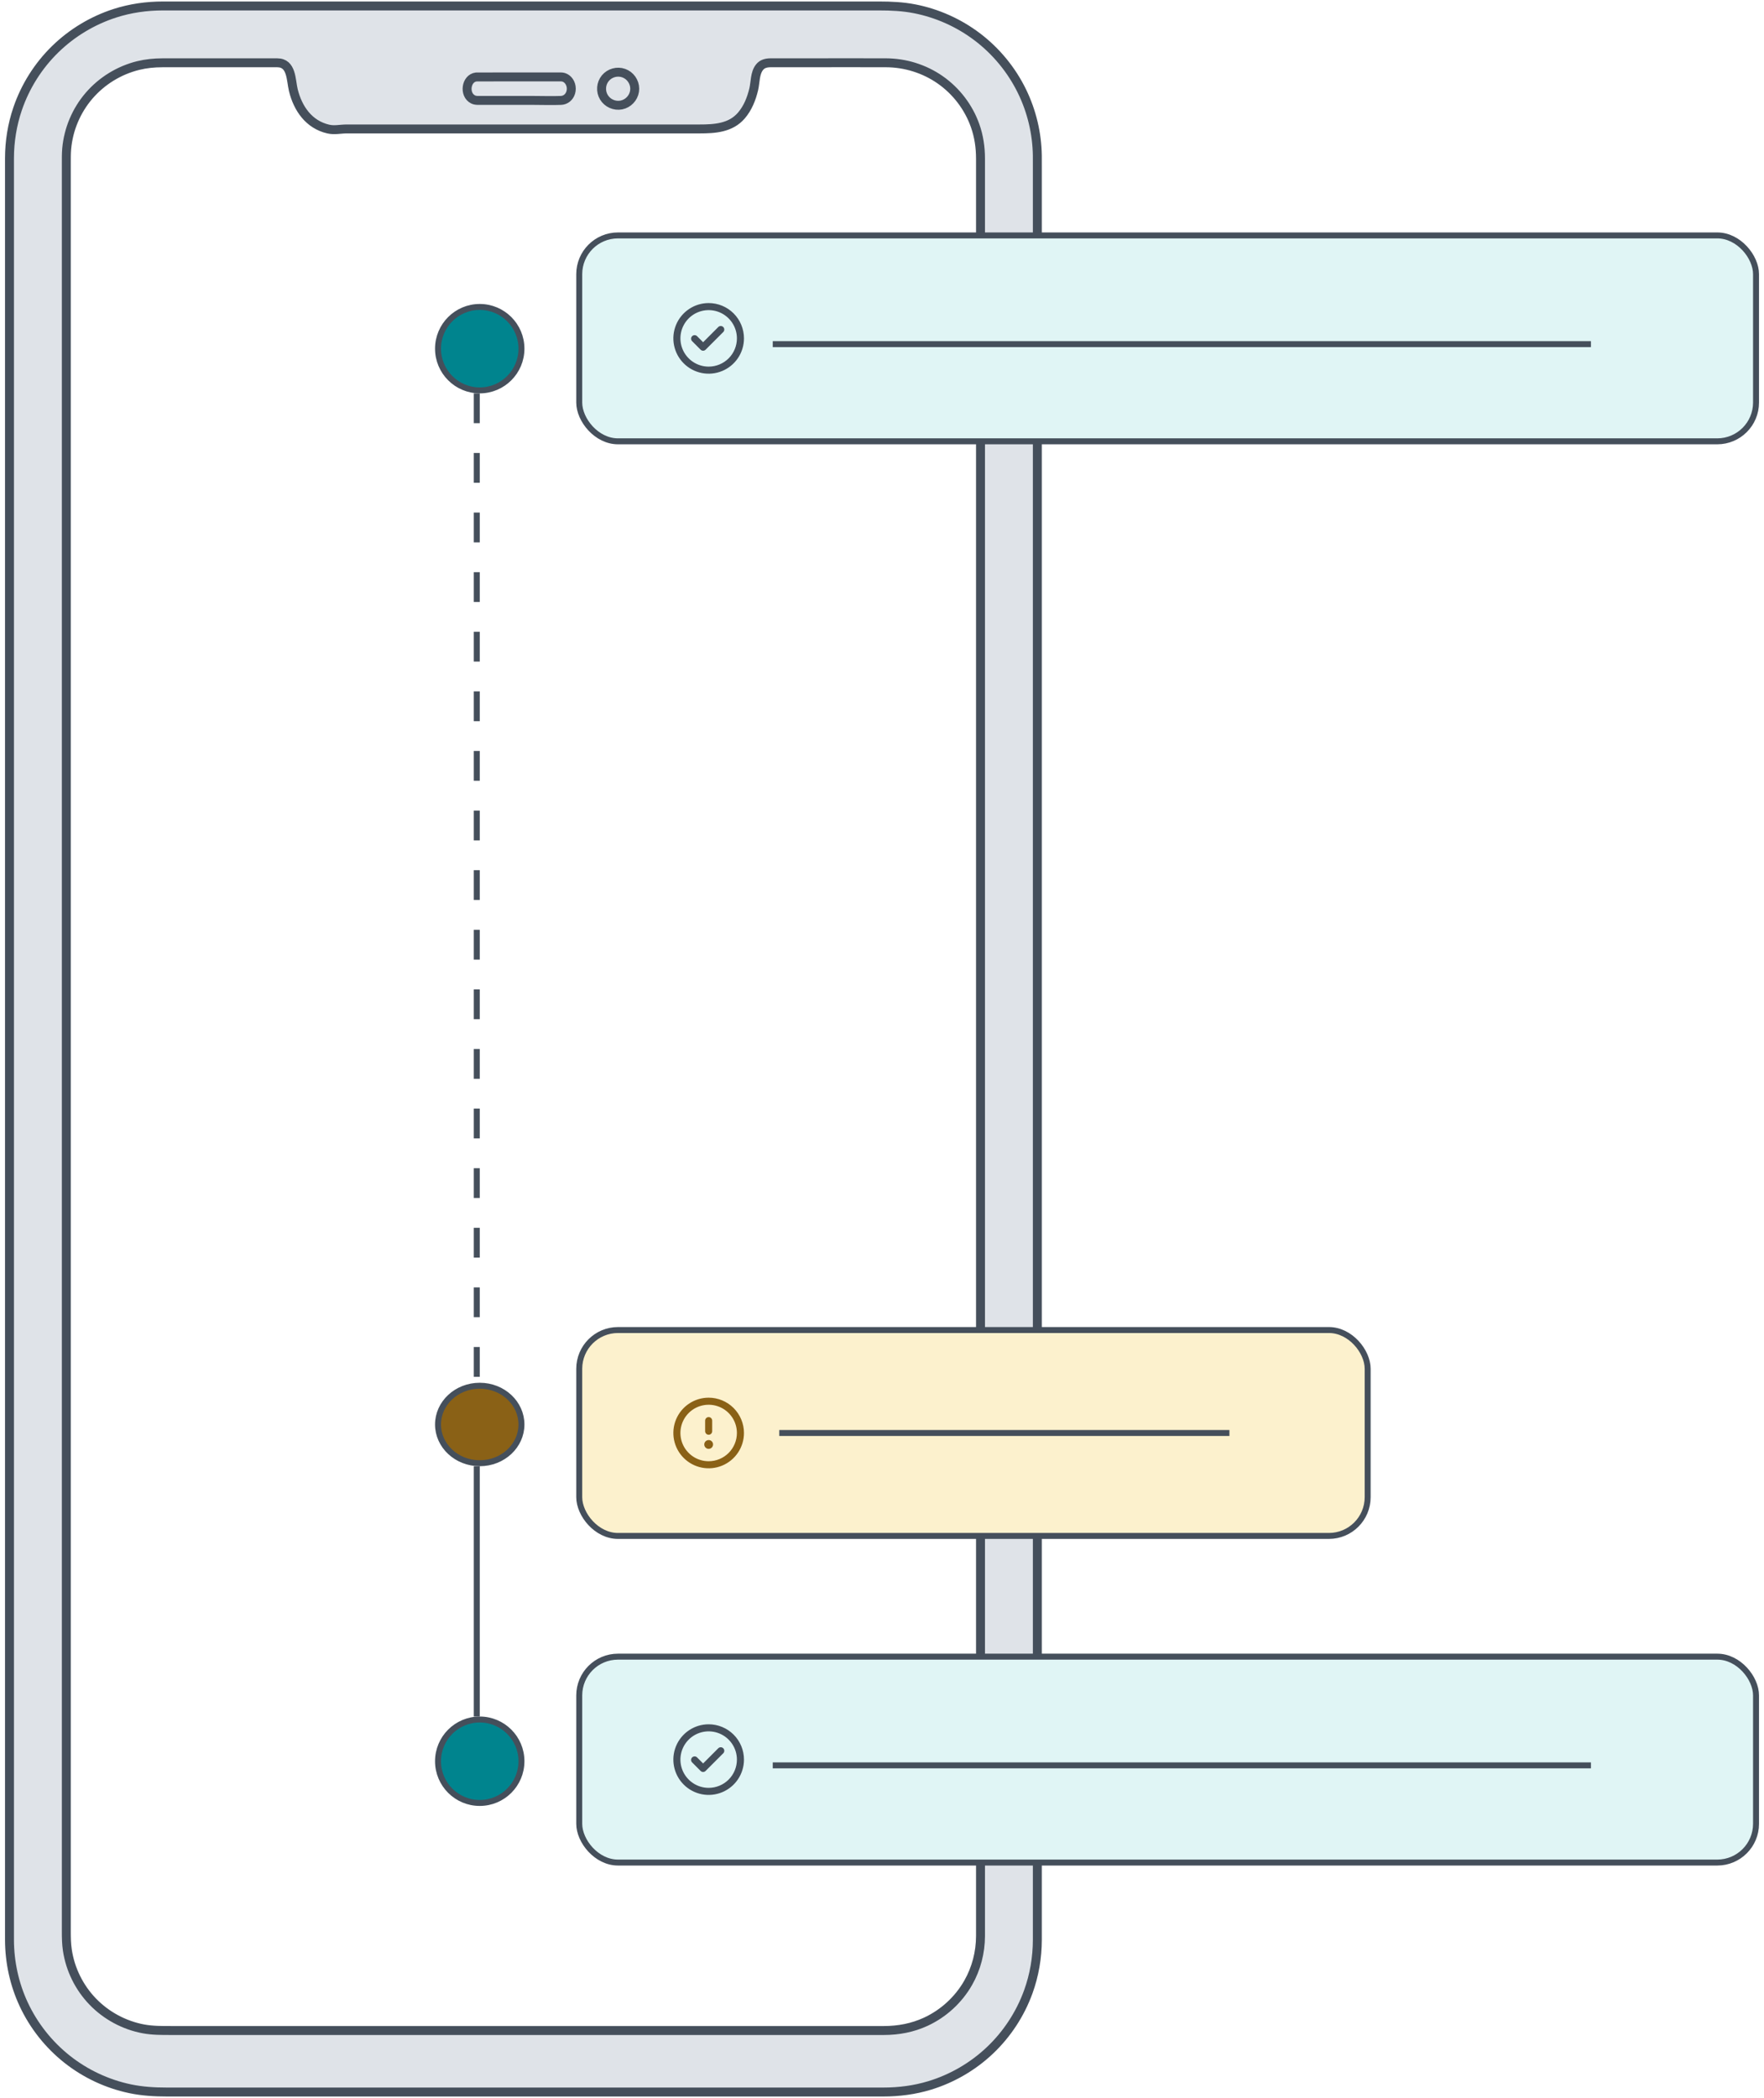 <svg fill="none" height="352" viewBox="0 0 296 352" width="296" xmlns="http://www.w3.org/2000/svg" xmlns:xlink="http://www.w3.org/1999/xlink"><filter id="a" color-interpolation-filters="sRGB" filterUnits="userSpaceOnUse" height="346" width="176" x="-1" y="-1"><feFlood flood-opacity="0" result="BackgroundImageFix"/><feColorMatrix in="SourceAlpha" type="matrix" values="0 0 0 0 0 0 0 0 0 0 0 0 0 0 0 0 0 0 127 0"/><feOffset dy="-4"/><feGaussianBlur stdDeviation="2"/><feColorMatrix type="matrix" values="0 0 0 0 0 0 0 0 0 0 0 0 0 0 0 0 0 0 0.02 0"/><feBlend in2="BackgroundImageFix" mode="normal" result="effect1_dropShadow"/><feBlend in="SourceGraphic" in2="effect1_dropShadow" mode="normal" result="shape"/></filter><mask id="b" height="331" maskUnits="userSpaceOnUse" width="154" x="11" y="10"><path d="m46.511 10.533c-4.446 0-8.891 0-13.337 0-1.976 0-3.953-.001-5.929 0-1.374.001-2.734.137-4.07.466-3.19.787-6.099 2.579-8.235 5.065-2.136 2.487-3.463 5.627-3.75 8.888-.072.818-.062 1.636-.062 2.456v3.778 6.28 8.57 10.604 12.361 13.906 15.256 16.328 17.109 17.697 18.145 18.153 18.022 17.651 17.134 16.187 15.098 13.77 12.265 10.385 8.339 6.066 3.526c0 1.067.017 2.125.177 3.185.486 3.221 1.986 6.256 4.252 8.604 2.276 2.359 5.28 3.979 8.51 4.582 1.546.289 3.092.273 4.654.273h7.653 12.457 15.854 17.754 18.137 17.113 14.706 10.674 5.276c2.416 0 4.778-.449 6.978-1.461 2.994-1.378 5.513-3.692 7.141-6.548 1.362-2.389 2.057-5.099 2.067-7.843.002-.634 0-1.269 0-1.904 0-1.524 0-3.048 0-4.572 0-2.349 0-4.697 0-7.046 0-3.067 0-6.135 0-9.202 0-3.717 0-7.434 0-11.151 0-4.3 0-8.6 0-12.9 0-4.792 0-9.585 0-14.378 0-5.191 0-10.381 0-15.571 0-5.521 0-11.042 0-16.563 0-5.788 0-11.576 0-17.364 0-5.96 0-11.92 0-17.88 0-6.035 0-12.07 0-18.104 0-6.046 0-12.092 0-18.138 0-6.011 0-12.022 0-18.032 0-5.829 0-11.658 0-17.486 0-5.601 0-11.201 0-16.802 0-5.292 0-10.585 0-15.877 0-4.931 0-9.863 0-14.794 0-4.435 0-8.87 0-13.305 0-3.888 0-7.775 0-11.663 0-3.261 0-6.521 0-9.782 0-2.566 0-5.132 0-7.698 0-1.763 0-3.526 0-5.288 0-.896 0-1.792 0-2.689 0-1.897-.27-3.764-.905-5.558-1.097-3.098-3.17-5.814-5.872-7.697-2.662-1.854-5.854-2.84-9.099-2.854-4.476-.019-8.952 0-13.429 0-1.96 0-3.921-.002-5.882 0-.738.001-1.432.152-1.908.762-.779.995-.685 2.511-.96 3.68-.375 1.592-1.002 3.17-2.084 4.422-1.79 2.071-4.431 2.239-7.036 2.239-4.753 0-9.506 0-14.259 0-4.824 0-9.648 0-14.472 0-2.449 0-4.899 0-7.348 0-5.75 0-11.5 0-17.251 0-1.949 0-3.897 0-5.846 0-1.079 0-2.033.262-3.093.019-3.25-.747-5.103-3.431-5.864-6.519-.422-1.714-.237-4.605-2.711-4.602z" fill="#c4c4c4"/></mask><path d="m1.591 325.525c.02 3.705.81 7.372 2.375 10.735 1.679 3.61 4.208 6.802 7.334 9.269 3.068 2.421 6.698 4.117 10.523 4.922 2.039.429 4.095.549 6.17.549h6.744 12.021 15.699 17.863 18.538 17.613 15.063 11.132 5.558c2.635 0 5.24-.335 7.765-1.102 3.767-1.145 7.255-3.169 10.113-5.876 2.871-2.719 5.088-6.097 6.438-9.813 1.017-2.801 1.521-5.762 1.527-8.74.002-.684 0-1.368 0-2.052 0-1.605 0-3.212 0-4.817 0-2.451 0-4.903 0-7.354 0-3.208 0-6.416 0-9.624 0-3.856 0-7.712 0-11.569 0-4.462 0-8.925 0-13.387 0-4.964 0-9.928 0-14.892 0-5.38 0-10.76 0-16.139 0-5.679 0-11.358 0-17.037 0-5.954 0-11.91 0-17.864 0-6.116 0-12.231 0-18.347 0-6.174 0-12.347 0-18.521 0-6.164 0-12.328 0-18.492 0-6.087 0-12.173 0-18.259 0-5.906 0-11.812 0-17.718 0-5.611 0-11.221 0-16.832 0-5.292 0-10.584 0-15.876 0-4.856 0-9.713 0-14.569 0-4.335 0-8.671 0-13.006 0-3.711 0-7.421 0-11.132 0-3.042 0-6.083 0-9.125 0-2.265 0-4.531 0-6.796 0-1.401 0-2.802 0-4.204 0-.588.006-1.176-.003-1.763-.056-3.713-.933-7.403-2.556-10.744-1.75-3.601-4.355-6.773-7.552-9.188-3.074-2.322-6.667-3.934-10.448-4.679-1.982-.391-3.974-.482-5.986-.482-2.324 0-4.649 0-6.974 0-4.064 0-8.128 0-12.193 0-5.254 0-10.509 0-15.763 0-5.988 0-11.976 0-17.963 0-6.177 0-12.354 0-18.531 0-5.849 0-11.698 0-17.547 0-4.979 0-9.959 0-14.938 0-3.649 0-7.298 0-10.947 0-1.771 0-3.543 0-5.314 0-2.753 0-5.482.386-8.106 1.234-3.735 1.208-7.169 3.28-9.979 6.019-2.849 2.778-5.027 6.229-6.311 9.994-.913 2.676-1.361 5.482-1.366 8.308-.002.718 0 1.435 0 2.153v4.928 7.445 9.705 11.641 13.45 14.944 16.136 17.115 17.888 18.359 18.474 18.537 18.243 17.693 16.796 15.831 14.514 12.908 11.091 9.042 6.701 4.093c.001.427.001.855.001 1.282z" style="fill:#dfe3e8;stroke:#454f5b;stroke-width:1.5;stroke-miterlimit:10;stroke-linecap:round;stroke-linejoin:round"/><path d="m106.509 14.888c-.001-1.162-.751-2.226-1.847-2.618-1.094-.392-2.352-.044-3.09.853-.738.897-.835 2.197-.237 3.192.598.996 1.789 1.525 2.931 1.299 1.136-.225 2.035-1.162 2.21-2.305.021-.14.033-.281.033-.422z" stroke="#454f5b" stroke-linecap="round" stroke-linejoin="round" stroke-miterlimit="10" stroke-width="1.5"/><path d="m95.865 14.877c0-.883-.534-1.678-1.279-1.904-.3-.091-.616-.066-.923-.066-.821 0-1.642 0-2.464 0-2.463 0-4.926 0-7.389 0-1.284 0-2.736 0-3.918.011-1.709.209-2.093 2.967-.514 3.762.283.142.573.165.876.167.665.003 1.331 0 1.996 0h7.262c1.538 0 3.085.059 4.622 0 .737-.028 1.396-.517 1.639-1.335.061-.204.092-.419.092-.634z" stroke="#454f5b" stroke-linecap="round" stroke-linejoin="round" stroke-miterlimit="10" stroke-width="1.5"/><g mask="url(#b)"><g filter="url(#a)"><rect fill="#fff" height="338" rx="20" width="168" x="3" y="7"/></g></g><path d="m46.511 10.533c-4.446 0-8.891 0-13.337 0-1.976 0-3.953-.001-5.929 0-1.374.001-2.734.137-4.07.466-3.19.787-6.099 2.579-8.235 5.065-2.136 2.487-3.463 5.627-3.75 8.888-.072.818-.062 1.636-.062 2.456v3.778 6.28 8.57 10.604 12.361 13.906 15.256 16.328 17.109 17.697 18.145 18.153 18.022 17.651 17.134 16.187 15.098 13.77 12.265 10.385 8.339 6.066 3.526c0 1.067.017 2.125.177 3.185.486 3.221 1.986 6.256 4.252 8.604 2.276 2.359 5.28 3.979 8.51 4.582 1.546.289 3.092.273 4.654.273h7.653 12.457 15.854 17.754 18.137 17.113 14.706 10.674 5.276c2.416 0 4.778-.449 6.978-1.461 2.994-1.378 5.513-3.693 7.141-6.548 1.362-2.389 2.057-5.099 2.067-7.843.002-.634 0-1.269 0-1.904 0-1.524 0-3.048 0-4.572 0-2.349 0-4.697 0-7.046 0-3.068 0-6.135 0-9.202 0-3.717 0-7.434 0-11.151 0-4.3 0-8.6 0-12.9 0-4.792 0-9.585 0-14.378 0-5.191 0-10.381 0-15.571 0-5.521 0-11.042 0-16.563 0-5.788 0-11.576 0-17.364 0-5.96 0-11.92 0-17.88 0-6.035 0-12.07 0-18.104 0-6.046 0-12.092 0-18.138 0-6.011 0-12.022 0-18.032 0-5.829 0-11.658 0-17.486 0-5.601 0-11.201 0-16.802 0-5.292 0-10.585 0-15.877 0-4.931 0-9.863 0-14.794 0-4.435 0-8.87 0-13.305 0-3.888 0-7.775 0-11.663 0-3.261 0-6.521 0-9.782 0-2.566 0-5.132 0-7.698 0-1.763 0-3.526 0-5.288 0-.896 0-1.792 0-2.689 0-1.897-.27-3.764-.905-5.558-1.097-3.098-3.17-5.814-5.872-7.697-2.662-1.854-5.854-2.84-9.099-2.854-4.476-.019-8.952 0-13.429 0-1.96 0-3.921-.002-5.882 0-.738.001-1.432.152-1.908.762-.779.995-.685 2.511-.96 3.68-.375 1.592-1.002 3.17-2.084 4.422-1.79 2.071-4.431 2.239-7.036 2.239-4.753 0-9.506 0-14.259 0-4.824 0-9.648 0-14.472 0-2.449 0-4.899 0-7.348 0-5.75 0-11.5 0-17.251 0-1.949 0-3.897 0-5.846 0-1.079 0-2.033.262-3.093.019-3.25-.747-5.103-3.431-5.864-6.519-.422-1.714-.237-4.605-2.711-4.602z" stroke="#454f5b" stroke-linecap="round" stroke-linejoin="round" stroke-miterlimit="10" stroke-width="1.5"/><rect fill="#e0f5f5" height="34.546" rx="6.5" stroke="#454f5b" width="197.465" x="97.197" y="277.954"/><path d="m129.669 296.194h137.292" stroke="#454f5b"/><path d="m120.525 293.325-2.542 2.548-.977-.978c-.053-.062-.119-.112-.192-.148-.074-.035-.154-.055-.235-.058-.082-.003-.163.01-.239.04s-.145.075-.203.133c-.058.057-.103.127-.133.203s-.043.157-.04.239c.003.081.023.161.059.235.035.073.085.139.147.192l1.393 1.398c.055.055.121.098.193.128.072.029.149.044.227.044.156-.001.305-.063.415-.172l2.962-2.962c.056-.055.1-.121.13-.193s.045-.15.045-.228-.015-.156-.045-.228-.074-.138-.13-.193c-.111-.11-.261-.172-.417-.172-.157 0-.307.062-.418.172zm-1.612-4.022c-1.171 0-2.317.347-3.291.998s-1.734 1.576-2.182 2.659c-.448 1.082-.566 2.274-.337 3.423s.793 2.205 1.621 3.033c.829.829 1.884 1.393 3.034 1.622 1.149.228 2.34.111 3.423-.338 1.082-.448 2.007-1.207 2.658-2.182.651-.974.999-2.119.999-3.291 0-.778-.153-1.548-.451-2.267s-.734-1.372-1.284-1.922c-.551-.55-1.204-.987-1.922-1.284-.719-.298-1.49-.451-2.268-.451zm0 10.664c-.937 0-1.853-.278-2.633-.799-.779-.521-1.387-1.261-1.745-2.127-.359-.866-.453-1.819-.27-2.739.183-.919.634-1.763 1.297-2.426s1.507-1.114 2.427-1.297c.919-.183 1.872-.089 2.738.269.866.359 1.606.967 2.127 1.746s.799 1.696.799 2.633c0 1.257-.499 2.463-1.388 3.351-.889.889-2.095 1.389-3.352 1.389z" fill="#454f5b"/><rect fill="#e0f5f5" height="34.546" rx="6.5" stroke="#454f5b" width="197.465" x="97.197" y="39.5"/><path d="m129.669 57.739h137.292" stroke="#454f5b"/><path d="m120.525 54.871-2.542 2.547-.977-.978c-.053-.062-.119-.112-.192-.148-.074-.035-.154-.056-.235-.059-.082-.003-.163.011-.239.04-.076.03-.145.075-.203.133-.058.058-.103.127-.133.203-.03.076-.043.157-.04.239s.023.162.059.235c.035.073.085.139.147.192l1.393 1.398c.055.055.121.098.193.128s.149.044.227.044c.156-.001.305-.062.415-.172l2.962-2.962c.056-.055.1-.121.13-.193s.045-.15.045-.228-.015-.156-.045-.228-.074-.138-.13-.193c-.111-.11-.261-.172-.417-.172-.157 0-.307.062-.418.172zm-1.612-4.023c-1.171 0-2.317.347-3.291.999-.974.651-1.734 1.576-2.182 2.659s-.566 2.274-.337 3.423.793 2.205 1.621 3.033c.829.829 1.884 1.393 3.034 1.621 1.149.229 2.34.111 3.423-.337 1.082-.448 2.007-1.208 2.658-2.182.651-.974.999-2.12.999-3.291 0-.778-.153-1.548-.451-2.267s-.734-1.372-1.284-1.922c-.551-.55-1.204-.987-1.922-1.284-.719-.298-1.49-.451-2.268-.451zm0 10.664c-.937 0-1.853-.278-2.633-.799-.779-.521-1.387-1.261-1.745-2.127-.359-.866-.453-1.819-.27-2.738.183-.919.634-1.764 1.297-2.427.663-.663 1.507-1.114 2.427-1.297.919-.183 1.872-.089 2.738.27.866.359 1.606.966 2.127 1.746s.799 1.696.799 2.633c0 1.257-.499 2.462-1.388 3.351-.889.889-2.095 1.388-3.352 1.388z" fill="#454f5b"/><rect fill="#fcf1cd" height="34.546" rx="6.5" stroke="#454f5b" width="132.297" x="97.197" y="223.154"/><path d="m130.762 240.427h75.535" stroke="#454f5b"/><path d="m118.913 241.612c-.146 0-.289.043-.411.125-.122.081-.217.197-.273.332s-.07.284-.042.428c.029.144.099.275.203.379.103.104.235.174.379.203.144.028.293.014.428-.042s.251-.151.332-.273c.082-.122.125-.265.125-.412 0-.196-.078-.384-.217-.523s-.327-.217-.524-.217zm0-.889c.158 0 .308-.062.419-.173s.174-.262.174-.419v-1.778c0-.157-.063-.307-.174-.418-.111-.112-.261-.174-.419-.174-.157 0-.307.062-.418.174-.112.111-.174.261-.174.418v1.778c0 .157.062.308.174.419.111.111.261.173.418.173zm0-6.22c-1.171 0-2.317.347-3.291.998s-1.734 1.576-2.182 2.659c-.448 1.082-.566 2.274-.337 3.423s.793 2.205 1.621 3.033c.829.829 1.884 1.393 3.034 1.621 1.149.229 2.34.112 3.423-.337 1.082-.448 2.007-1.207 2.658-2.182.651-.974.999-2.119.999-3.291-.002-1.571-.627-3.077-1.737-4.187-1.111-1.111-2.617-1.736-4.188-1.737zm0 10.663c-.937 0-1.853-.277-2.633-.798-.779-.521-1.387-1.261-1.745-2.127-.359-.866-.453-1.819-.27-2.739.183-.919.634-1.763 1.297-2.426s1.507-1.115 2.427-1.297c.919-.183 1.872-.089 2.738.269.866.359 1.606.967 2.127 1.746s.799 1.696.799 2.633c-.002 1.257-.501 2.461-1.39 3.35-.888.888-2.093 1.388-3.35 1.389z" fill="#8a6116"/><g stroke="#454f5b"><path d="m80 66v167" stroke-dasharray="5 5"/><path d="m80 246v42"/><circle cx="80.5" cy="58.5" fill="#00848e" r="7"/><path d="m87.5 239c0 3.558-3.101 6.5-7 6.5s-7-2.942-7-6.5 3.101-6.5 7-6.5 7 2.942 7 6.5z" fill="#8a6116"/><circle cx="80.5" cy="295.5" fill="#00848e" r="7"/></g></svg>